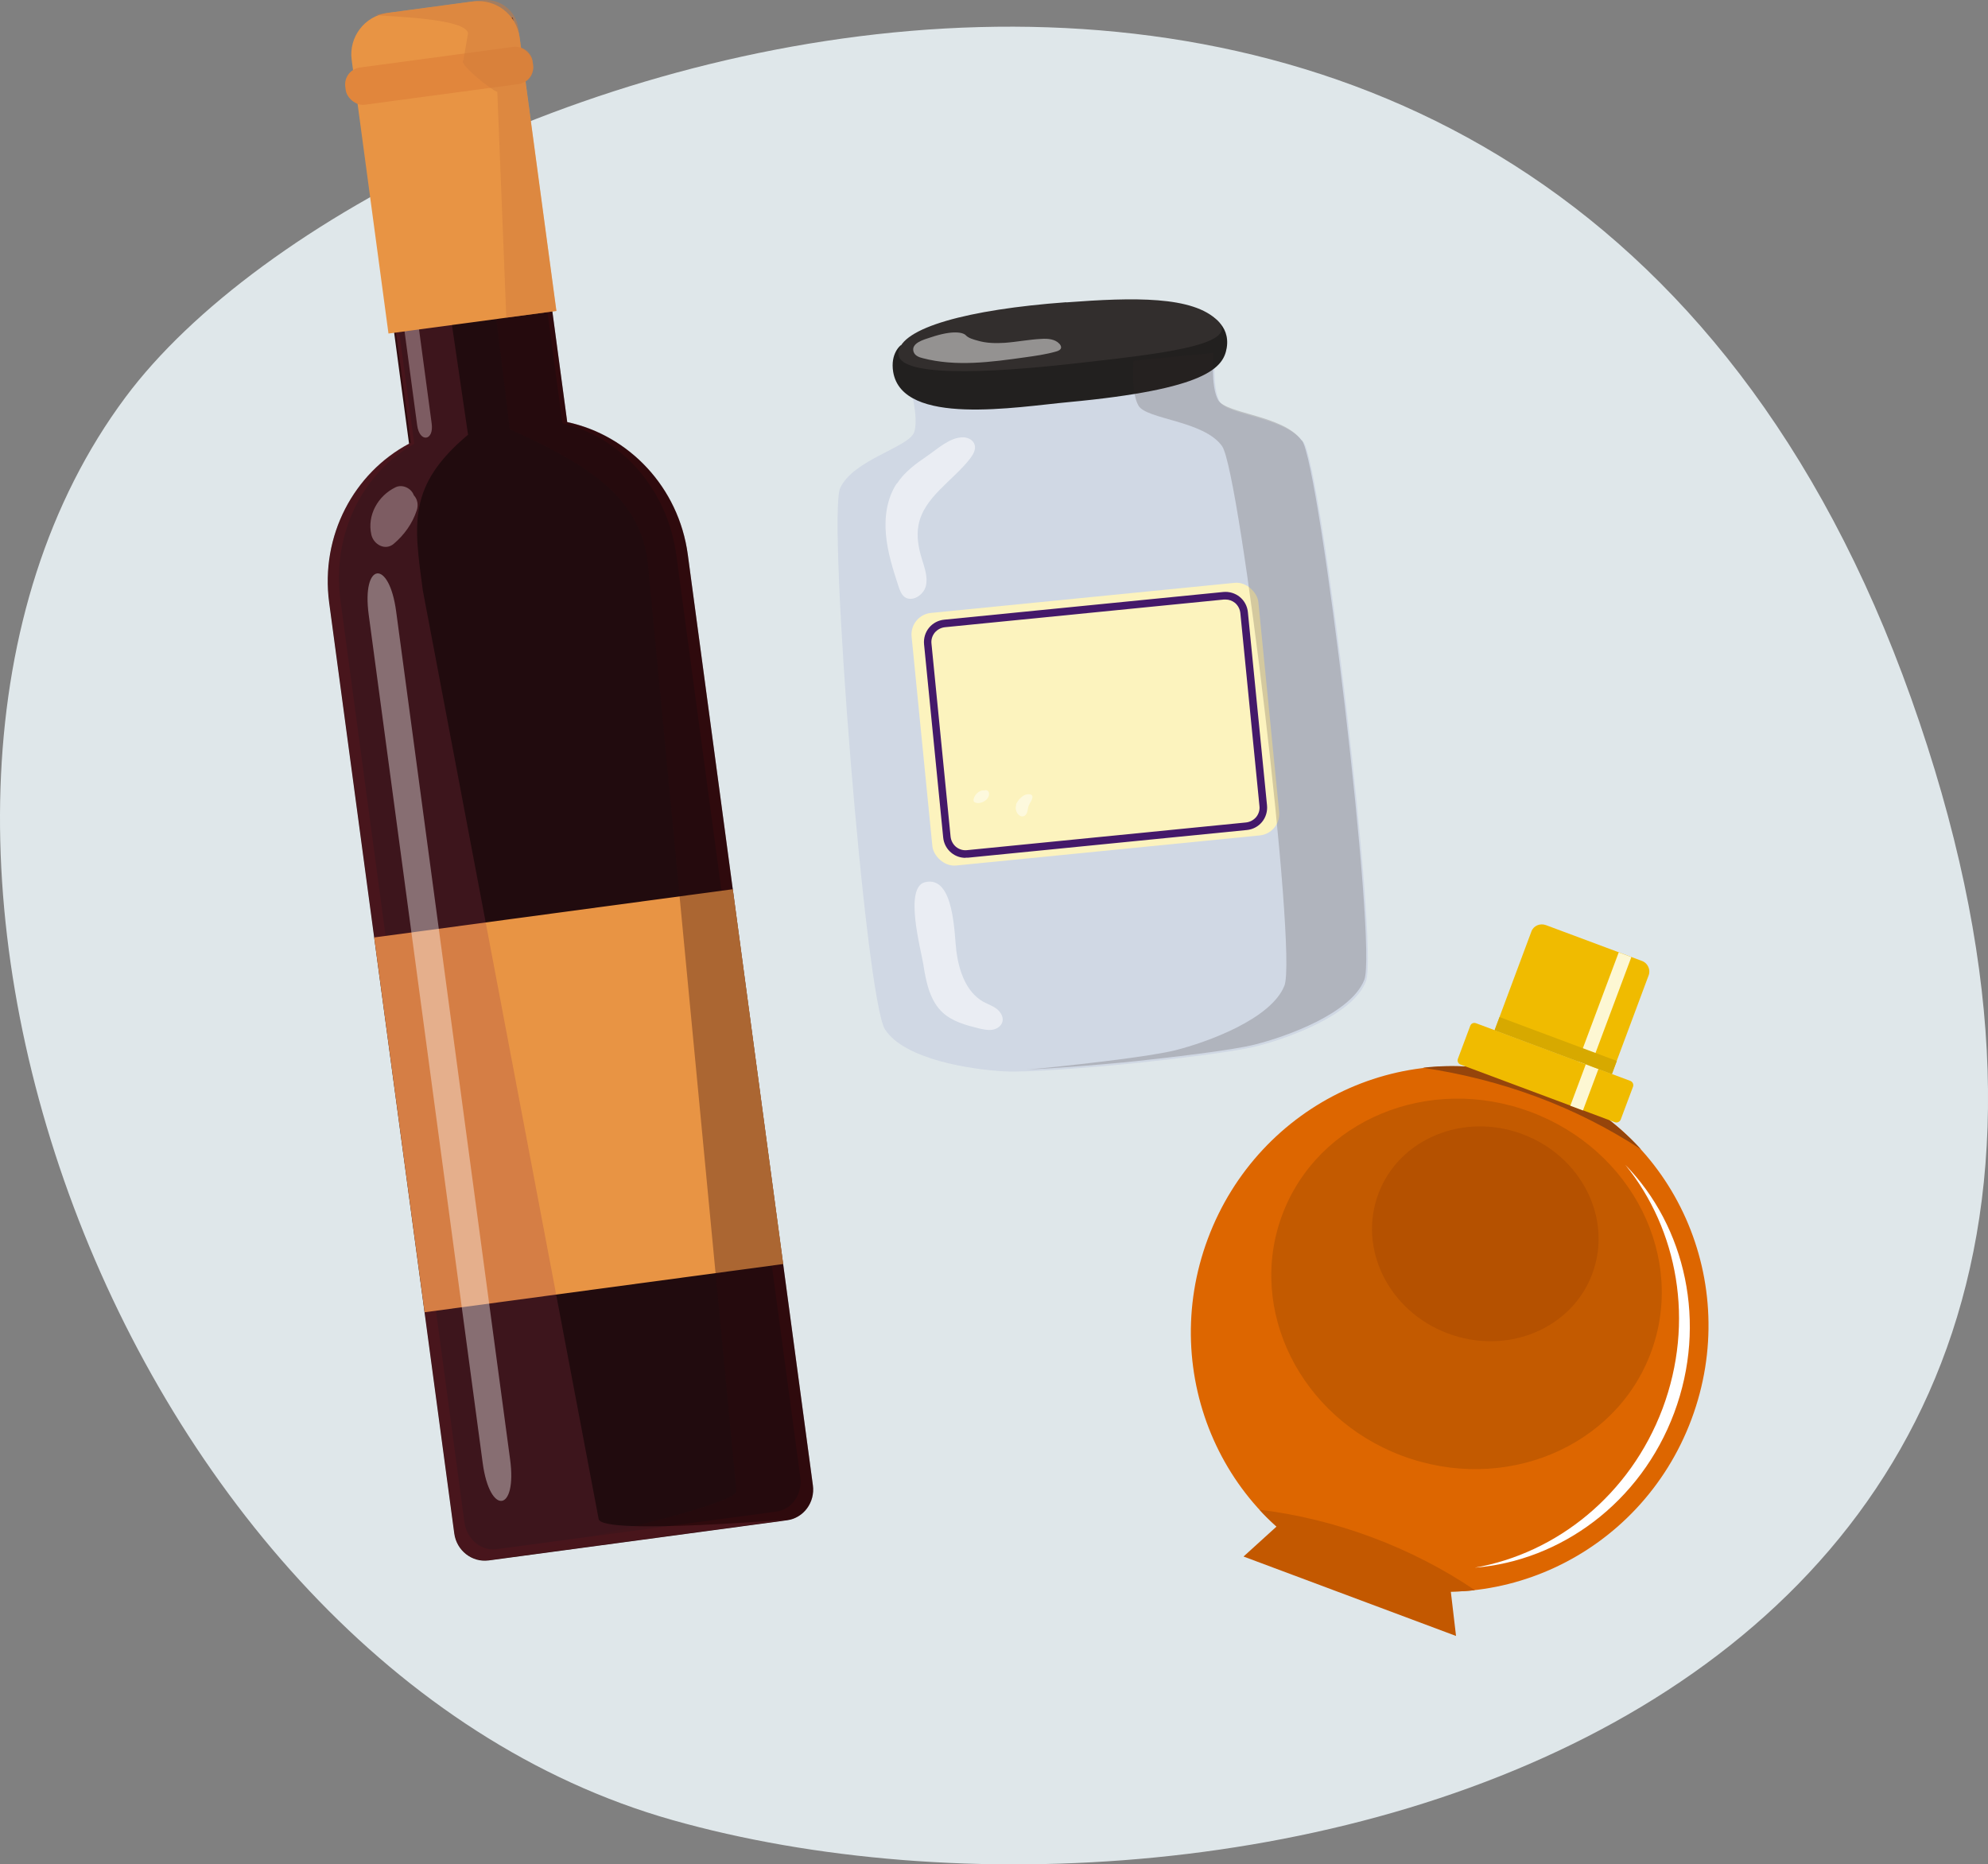<?xml version="1.0" encoding="UTF-8"?>
<svg xmlns="http://www.w3.org/2000/svg" width="137.15" height="128.61" viewBox="0 0 137.15 128.61">
  <rect x="0" y="0" width="137.15" height="128.61" fill="#808080" stroke="none"/>
  <g style="isolation:isolate;">
    <g id="Calque_1">
      <path d="m8.66,27.4C26.84,2.99,106.46-23.2,131.85,48.18c25.4,71.38-46.62,88.36-85.46,77.38C8.16,114.74-12.93,56.37,8.66,27.4Z" style="fill:#dfe7ea; fill-rule:evenodd; stroke-width:0px;"></path>
      <path d="m89.92,30.51c-1.25-1.76-5.23-1.84-5.77-2.8-.54-.96-.32-3.26-.32-3.26l-10.05,1-.98.1-10.05,1s.66,2.22.32,3.26c-.34,1.04-4.23,1.9-5.11,3.87-.88,1.97,1.74,35.25,3.1,37.34,1.35,2.09,6,2.77,8.23,2.89,1.72.09,6.25-.3,8.26-.49h0s.18-.01.49-.05c.31-.03.49-.05.49-.05h0c2-.22,6.53-.72,8.19-1.15,2.17-.55,6.59-2.14,7.51-4.45.92-2.31-3.04-35.46-4.3-37.22Z" style="fill:#d0d8e4; stroke-width:0px;"></path>
      <path d="m62.13,23.83s-.72.55-.51,1.83c.64,3.78,8.51,2.41,12.11,2.08,9.52-.89,10.67-2.37,10.9-3.74.27-1.65-1.23-2.28-1.23-2.28l-21.28,2.11Z" style="fill:#22201f; stroke-width:0px;"></path>
      <path d="m73.56,20.85c-6.81.5-11.41,1.77-11.58,3.47-.17,1.71,6.02,1.45,12.3.74,5.18-.59,11.43-1.21,9.73-2.93-1.7-1.72-5.8-1.62-10.45-1.27Z" style="fill:#322e2d; stroke-width:0px;"></path>
      <path d="m63.04,24.3c.09.24.37.35.62.41,2.3.6,4.72.27,7.06-.06.72-.1,1.44-.2,2.14-.4.14-.04.31-.11.34-.25.02-.1-.04-.2-.11-.28-.3-.33-.8-.37-1.25-.34-.84.04-1.68.21-2.52.27-.62.04-1.27.03-1.87-.15-.26-.07-.64-.17-.82-.37-.18-.19-.86-.38-2.41.14-.45.15-1.43.39-1.18,1.04Z" style="fill:#fff; opacity:.48; stroke-width:0px;"></path>
      <rect x="63.55" y="41.2" width="24.04" height="17.51" rx="1.49" ry="1.49" transform="translate(-4.56 7.7) rotate(-5.66)" style="fill:#fcf3be; stroke-width:0px;"></rect>
      <path d="m66.61,59.18c-.36,0-.7-.12-.98-.35-.32-.26-.52-.64-.56-1.05l-1.32-13.33c-.04-.41.08-.82.34-1.14.26-.32.64-.52,1.05-.56l19.25-1.91c.41-.04.82.08,1.14.34.32.26.52.64.56,1.05l1.32,13.33c.04.41-.08.82-.34,1.14-.26.32-.64.52-1.05.56l-19.25,1.91c-.05,0-.1,0-.16,0Zm17.93-17.82s-.07,0-.1,0h0l-19.25,1.91c-.27.03-.52.16-.7.37-.17.21-.26.48-.23.75l1.32,13.33c.03.27.16.52.37.7.21.17.48.26.76.23l19.25-1.91c.27-.03.52-.16.7-.37.17-.21.26-.48.23-.75l-1.32-13.33c-.03-.27-.16-.52-.37-.7-.19-.15-.41-.23-.65-.23Z" style="fill:#44196a; stroke-width:0px;"></path>
      <path d="m67.81,54.52c-.3.05-.56.29-.63.58-.02.07-.02.14.01.2.04.05.11.08.17.09.29.05.61-.09.78-.33.08-.11.12-.26.08-.39s-.22-.21-.33-.13l-.08-.02Z" style="fill:#fff; opacity:.48; stroke-width:0px;"></path>
      <path d="m70.11,55.51c-.1.3.02.68.31.79.04.02.09.03.13.02.17,0,.29-.18.33-.35.04-.17.05-.35.14-.5.16-.26.45-.74-.17-.67-.31.04-.66.43-.76.71Z" style="fill:#fff; opacity:.48; stroke-width:0px;"></path>
      <path d="m61.86,33.36c-.67,1.02-.85,2.3-.74,3.52.11,1.22.48,2.39.86,3.55.09.27.19.56.41.74.51.4,1.32-.1,1.48-.73.16-.63-.09-1.29-.28-1.91-.23-.75-.37-1.55-.22-2.32.37-1.92,2.36-3.03,3.56-4.58.21-.28.41-.62.31-.95-.1-.32-.44-.5-.77-.51-.92-.03-1.8.81-2.51,1.29-.78.53-1.56,1.1-2.08,1.9Z" style="fill:#fff; opacity:.55; stroke-width:0px;"></path>
      <path d="m63.71,66.61c.19,1.18.45,2.44,1.33,3.25.67.61,1.58.86,2.47,1.08.31.07.63.15.95.1.32-.05.63-.26.7-.57.08-.33-.14-.67-.41-.88-.27-.2-.61-.32-.91-.48-1.19-.67-1.68-2.13-1.86-3.48-.15-1.13-.13-5.26-2.16-4.77-1.48.35-.27,4.7-.1,5.77Z" style="fill:#fff; opacity:.55; stroke-width:0px;"></path>
      <path d="m89.81,30.4c-1.25-1.76-5.23-1.84-5.77-2.8-.54-.96-.32-3.26-.32-3.26l-5.52.55c-.04.55-.12,2.29.34,3.09.54.96,4.52,1.03,5.77,2.8,1.25,1.76,5.21,34.91,4.3,37.22-.92,2.31-5.34,3.9-7.51,4.45-1.67.42-6.19.93-8.19,1.14h0s-.18.02-.49.05c-.31.03-.49.05-.49.05h0c-.3.02-.67.06-1.07.09,2.1-.08,5.06-.34,6.58-.48h0s.18-.01.49-.05c.31-.03.49-.05.49-.05h0c2-.22,6.53-.72,8.19-1.15,2.17-.55,6.59-2.14,7.51-4.45.92-2.31-3.04-35.46-4.3-37.22Z" style="fill:#352623; opacity:.2; stroke-width:0px;"></path>
      <path d="m39.13,29.1l-3.75-27.89-10.91,1.47,3.75,27.93c-3.8,2.02-6.13,6.34-5.51,10.97l8.63,64.21c.16,1.18,1.22,2.01,2.37,1.86l20.58-2.77c1.15-.15,1.95-1.24,1.79-2.41l-8.63-64.21c-.63-4.66-4.07-8.23-8.32-9.14Z" style="fill:#2f0b0e; stroke-width:0px;"></path>
      <path d="m38.8,29.21l-3.71-27.62-10.23,1.37,3.72,27.66c-3.55,1.98-5.71,6.23-5.09,10.81l8.55,63.59c.16,1.17,1.16,2,2.23,1.85l19.28-2.59c1.08-.14,1.82-1.21,1.66-2.38l-8.55-63.59c-.62-4.62-3.87-8.18-7.87-9.11Z" style="fill:#210b0e; stroke-width:0px;"></path>
      <path d="m28.56,34.19s-.02-.05-.03-.07c-.19-.46-.79-.73-1.25-.5-1.2.58-1.97,1.93-1.66,3.27.15.66.94,1.13,1.54.63.73-.62,1.29-1.4,1.59-2.31.12-.36.06-.75-.18-1.02Z" style="fill:#fff; opacity:.38; stroke-width:0px;"></path>
      <path d="m26.16,9.84l2.62,19.5c.16,1.22,1.17,1.09,1-.13l-2.62-19.5c-.16-1.22-1.17-1.09-1,.13Z" style="fill:#fff; opacity:.38; stroke-width:0px;"></path>
      <rect x="27.44" y="62.89" width="24.96" height="26.09" transform="translate(-9.76 6) rotate(-7.66)" style="fill:#e89444; stroke-width:0px;"></rect>
      <path d="m39.13,29.1l-3.75-27.89-3.62.49,3.41,27.91c4.96,2.28,8.88,4.43,9.5,9.05l6.13,64.19c.16,1.18-18.24,4.95-17.09,4.79l20.58-2.77c1.15-.15,1.95-1.24,1.79-2.41l-8.63-64.21c-.63-4.66-4.07-8.23-8.32-9.14Z" style="fill:#2f0b0e; mix-blend-mode:multiply; opacity:.33; stroke-width:0px;"></path>
      <path d="m28.34,30.55l-3.75-27.89,3.62-.49,4.08,27.82c-4.18,3.51-3.74,6.12-3.12,10.74l12.13,64.06c.16,1.18,14.15-.09,13,.07l-20.58,2.77c-1.15.15-2.21-.68-2.37-1.86l-8.63-64.21c-.63-4.66,1.75-9.02,5.61-11.02Z" style="fill:#97394a; opacity:.24; stroke-width:0px;"></path>
      <path d="m25.44,42.43l7.86,58.49c.49,3.66,2.39,3.41,1.89-.25l-7.86-58.49c-.49-3.66-2.39-3.41-1.89.25Z" style="fill:#fff; opacity:.38; stroke-width:0px;"></path>
      <path d="m28.16.4h5.94c1.59,0,2.88,1.29,2.88,2.88v19.05h-11.69V3.28c0-1.59,1.29-2.88,2.88-2.88Z" transform="translate(-1.24 4.25) rotate(-7.66)" style="fill:#e89444; stroke-width:0px;"></path>
      <rect x="23.78" y="3.94" width="13.04" height="2.59" rx="1.18" ry="1.18" transform="translate(-.43 4.08) rotate(-7.66)" style="fill:#e1863c; stroke-width:0px;"></rect>
      <path d="m35.94,3.27l-.18-1.32c-.17-1.23-1.3-2.09-2.53-1.93l-7.13.96c-1.23.17,6.03.09,6.19,1.32l-.32,1.86c-.37.22,1.92,2.06,2.34,2.18l.62,15.57,3.45-.46-2.13-15.81c.37-.22.59-.65.53-1.11l-.04-.33c-.06-.46-.39-.81-.81-.93Z" style="fill:#ce7a3b; opacity:.46; stroke-width:0px;"></path>
      <path d="m106.36,74.66c9.22,3.45,13.85,13.85,10.33,23.26-3.51,9.39-13.83,14.22-23.05,10.78-9.2-3.44-13.82-13.86-10.31-23.25,3.52-9.41,13.83-14.22,23.04-10.78h0Z" style="fill:#d60; fill-rule:evenodd; stroke-width:0px;"></path>
      <path d="m106.36,74.66c2.7,1.01,5.02,2.62,6.85,4.63-4.56-2.97-9.58-4.81-15.05-5.63,2.71-.31,5.5,0,8.2,1h0Z" style="fill:#96450b; fill-rule:evenodd; stroke-width:0px;"></path>
      <path d="m101.75,109.7c-.55.07-1.11.09-1.66.1h0l.36,3.06-14.66-5.48,2.28-2.07h0c-.41-.37-.81-.75-1.18-1.16,2.54.31,5.15.93,7.75,1.9,2.62.98,5,2.22,7.11,3.65h0Z" style="fill:#c35800; fill-rule:evenodd; stroke-width:0px;"></path>
      <path d="m105.6,76.71c7.03,2.63,10.74,10.06,8.29,16.61-2.45,6.55-10.13,9.74-17.16,7.11-7.01-2.62-10.72-10.07-8.27-16.62,2.45-6.55,10.13-9.72,17.14-7.1h0Z" style="fill:#c35a00; fill-rule:evenodd; stroke-width:0px;"></path>
      <path d="m112.13,80.36c4.16,4.26,5.68,10.92,3.37,17.11-2.31,6.19-7.83,10.21-13.76,10.68,5.65-.99,10.72-5.02,12.96-10.98,2.24-5.99,1.05-12.35-2.57-16.81h0Z" style="fill:#fff; fill-rule:evenodd; stroke-width:0px;"></path>
      <path d="m105.03,78.24c4.09,1.53,6.24,5.84,4.82,9.64-1.42,3.8-5.87,5.64-9.96,4.11-4.07-1.52-6.22-5.83-4.8-9.63,1.42-3.8,5.87-5.64,9.94-4.12h0Z" style="fill:#b55100; fill-rule:evenodd; stroke-width:0px;"></path>
      <path d="m100.76,73.44l10.65,3.98c.15.06.34-.03.4-.18l.85-2.27c.06-.17-.03-.34-.18-.4l-10.65-3.98c-.17-.06-.34.01-.4.18l-.85,2.27c-.06.15.01.34.18.4h0Z" style="fill:#f0bb00; fill-rule:evenodd; stroke-width:0px;"></path>
      <path d="m103.11,71.07l8.09,3.02,2.54-6.81c.15-.39-.07-.85-.47-.99l-6.62-2.47c-.41-.15-.86.05-1,.44l-2.54,6.81Z" style="fill:#f0bb00; fill-rule:evenodd; stroke-width:0px;"></path>
      <rect x="107.78" y="74.54" width="3.05" height=".93" transform="translate(.77 151.13) rotate(-69.5)" style="fill:#fdf7d3; stroke-width:0px;"></rect>
      <rect x="106.68" y="69.15" width="8.03" height=".93" transform="translate(6.73 148.93) rotate(-69.5)" style="fill:#fdf7d3; stroke-width:0px;"></rect>
      <rect x="106.84" y="67.81" width=".97" height="8.64" transform="translate(2.18 147.4) rotate(-69.5)" style="fill:#d7a900; stroke-width:0px;"></rect>
    </g>
  </g>
</svg>
